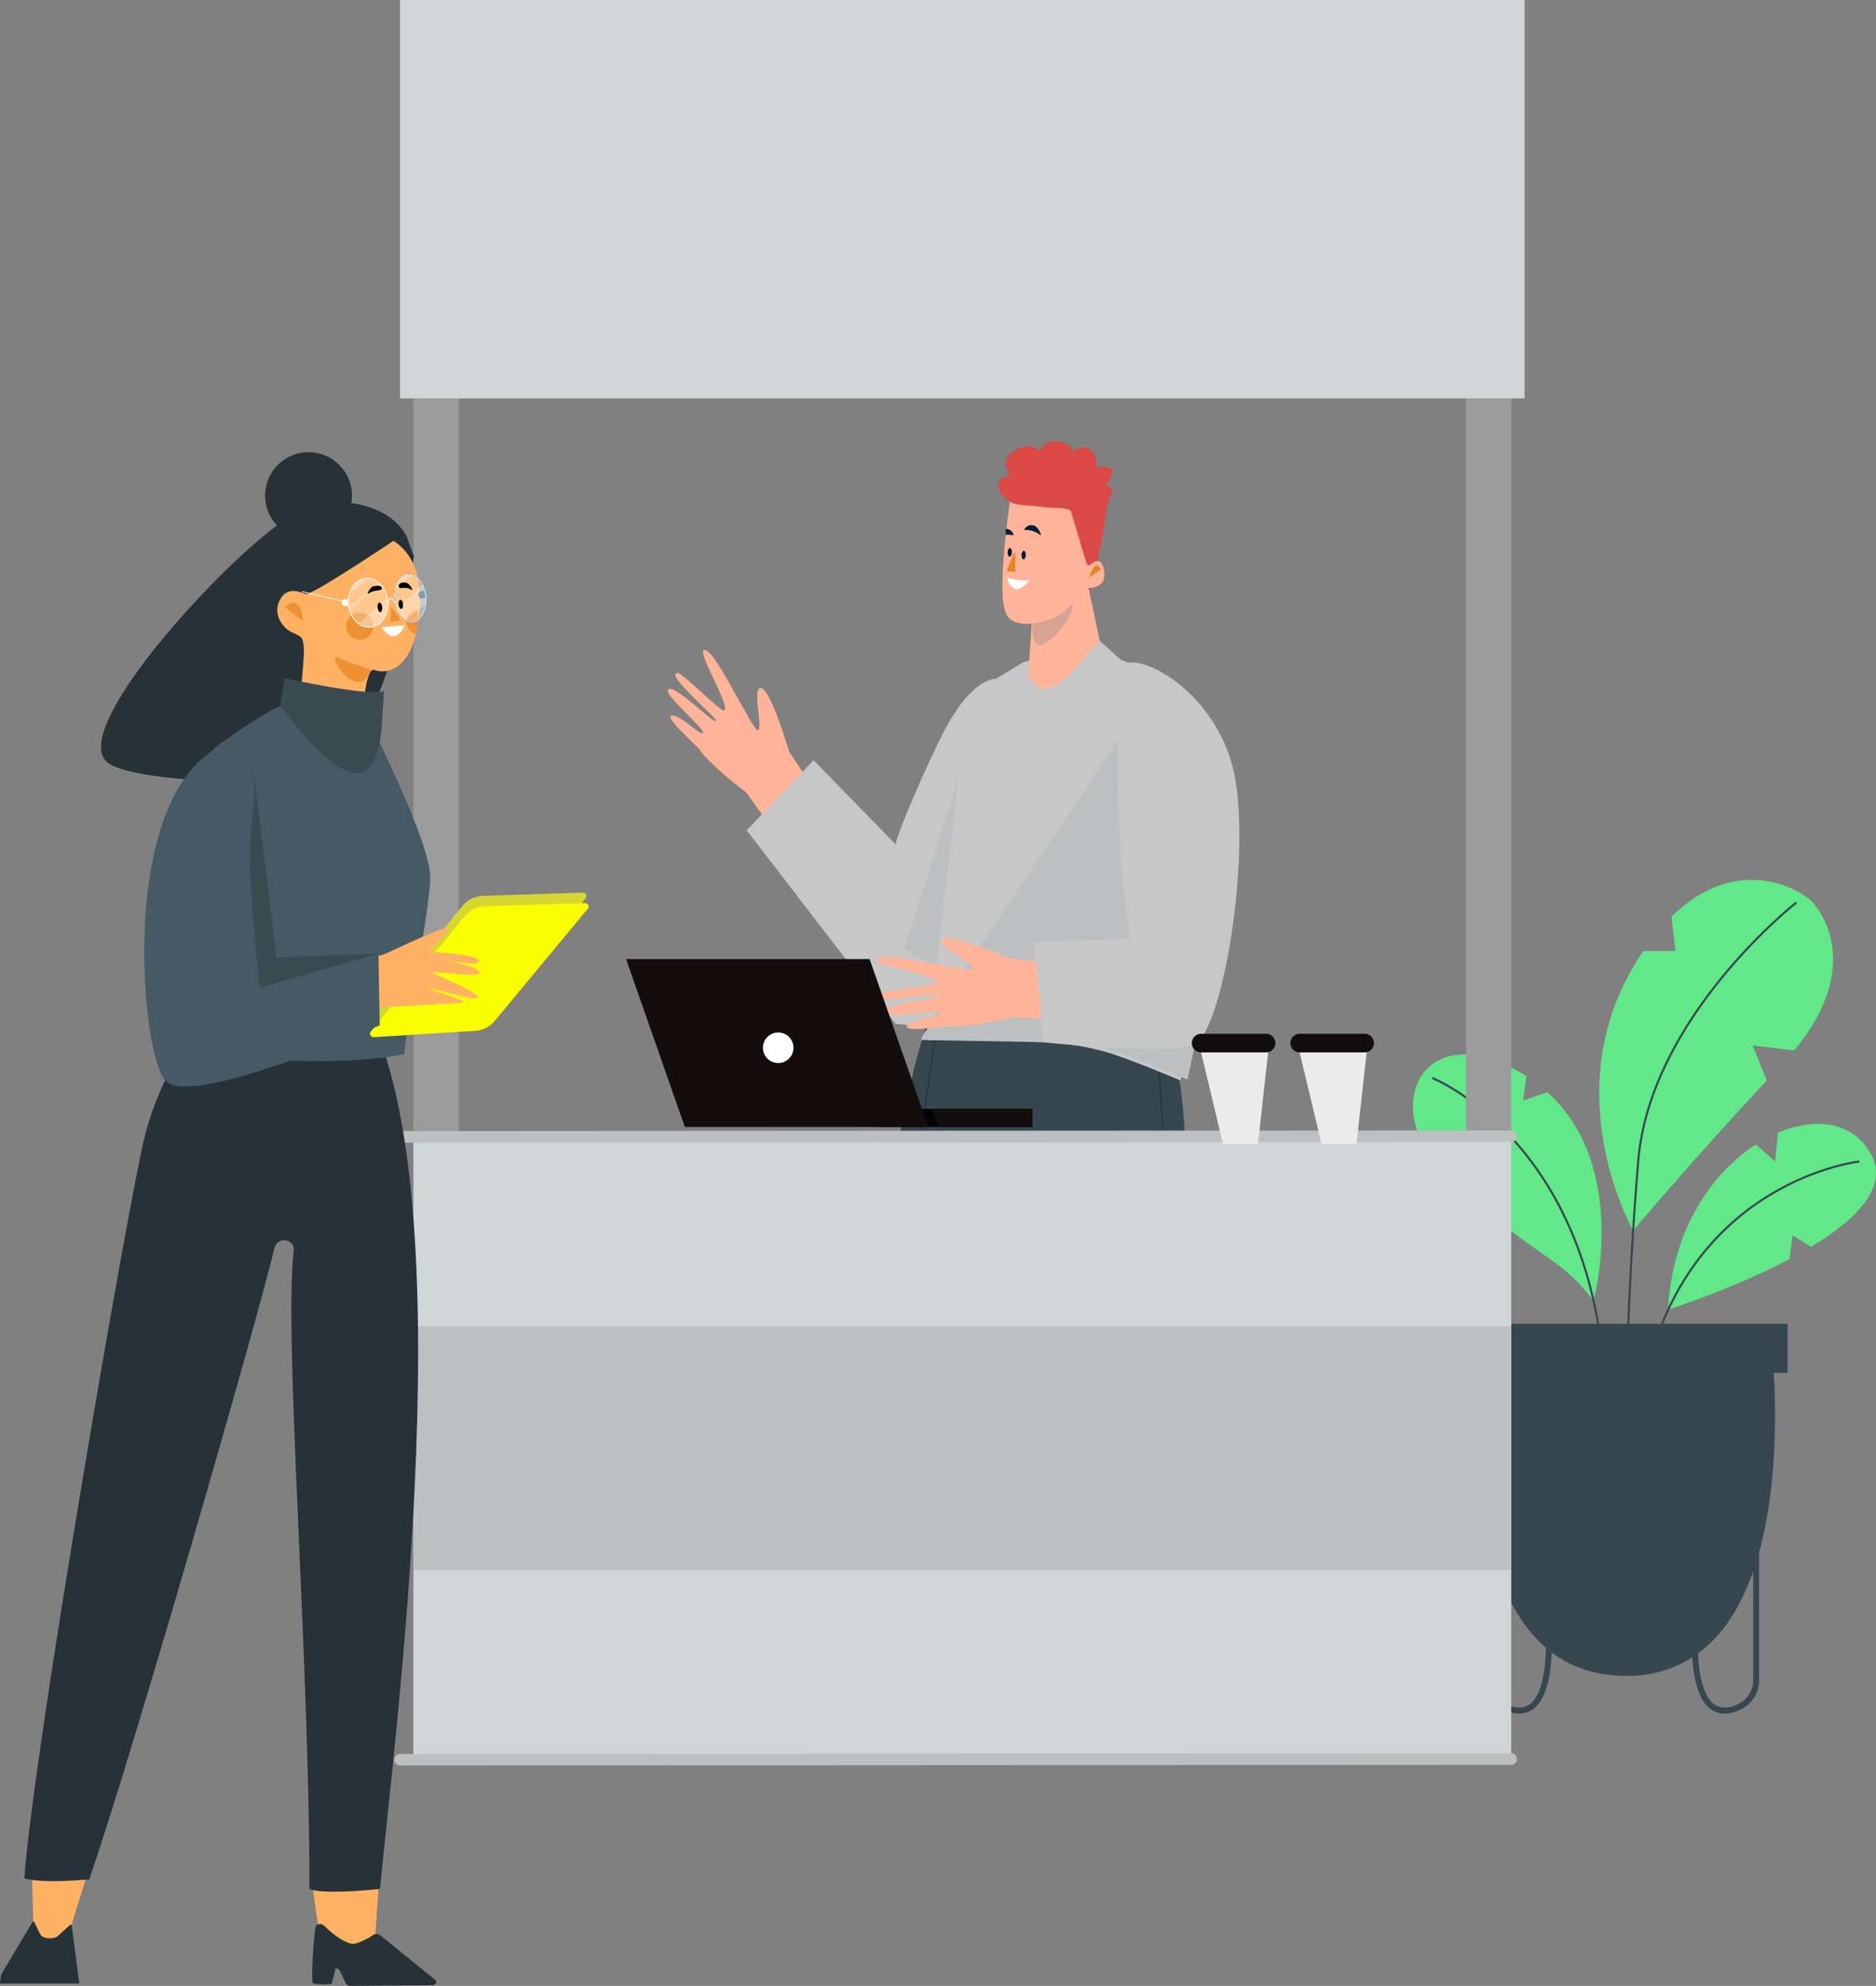 <svg xmlns="http://www.w3.org/2000/svg" xmlns:xlink="http://www.w3.org/1999/xlink" width="680" height="719.672" viewBox="0 0 680 719.672"><rect x="0" y="0" width="680" height="719.672" fill="#808080" stroke="none"/><defs><clipPath id="a"><rect width="279.739" height="324.669" fill="none"/></clipPath></defs><g transform="translate(-454.27 -150.55)"><g transform="translate(966.431 469.427)"><g transform="translate(0 0)"><g transform="translate(0)"><g transform="translate(84.5 88.417)"><path d="M34.378,363.96s23.288-7.362,43.965-18.3l1.07-8.615,6.762,4.177c15.978-9.634,27.987-21.382,21.93-33.156-6.161-11.957-19.946-14.15-33.966-8.2l-1.018,10.443-6.971-6.187c-16,10.338-30.415,31.12-31.773,59.838Z" transform="translate(-26.363 -296.679)" fill="#62e888"/><path d="M113.994,301.9s-60.752,6.579-77.3,77.147" transform="translate(-36.69 -288.27)" fill="none" stroke="#37474f" stroke-miterlimit="10" stroke-width="0.75"/></g><g transform="translate(67.513)"><path d="M52.627,389.9s21.539-25.663,48.455-54.407L95.94,322.8s8.25.94,15.038,1.828c23.471-28.274,11.748-48.116,6.71-53.676-4.464-4.908-27.543-17.988-51.144,5.143l1.436,12.479H56.335c-1.253,1.827-2.506,3.786-3.707,5.874-27.648,47.019,0,95.4,0,95.4Z" transform="translate(-40.34 -262.812)" fill="#62e888"/><path d="M107.174,265.94S54.1,307.45,49.816,359.821s-4.386,89.417-4.386,89.417" transform="translate(-35.701 -257.774)" fill="none" stroke="#37474f" stroke-miterlimit="10" stroke-width="0.75"/></g><g transform="translate(0 63.256)"><path d="M87.8,334.657,95.68,333.3l-2.141,6.214c29.162,24.123,32.634,21.643,44.383,36.759,0,0,13.263-48.377-16.709-75.554l-8.8,3,1.149-8.824C76.308,270.9,56.989,306.984,87.769,334.657Z" transform="translate(-72.48 -287.041)" fill="#62e888"/><path d="M72.04,290.3s57.723,22.974,62.527,110.616" transform="translate(-65.053 -281.793)" fill="none" stroke="#37474f" stroke-miterlimit="10" stroke-width="0.75"/></g></g><g transform="translate(18.944 160.841)"><path d="M49.851,327.83H155.3s4.647,40.283-4.621,73.936V448.21a11.652,11.652,0,0,1-6.657,10.495,13.543,13.543,0,0,1-5.822,1.488,8.4,8.4,0,0,1-4.752-1.384c-3.994-2.663-6.318-9.007-6.971-18.954a43.046,43.046,0,0,1-23.914,6.657c-11.07,0-19.946-3.133-27.047-8.459-.47,10.991-2.846,17.936-7.049,20.755a8.579,8.579,0,0,1-4.752,1.384,13.648,13.648,0,0,1-5.848-1.488,11.674,11.674,0,0,1-6.631-10.495V390.226h.052C45.8,359.6,49.8,327.856,49.8,327.856Zm84.8,129.152c2.193,1.462,5.065,1.384,8.459-.235a9.555,9.555,0,0,0,5.43-8.563V408.606c-4.2,12.114-10.547,22.87-20,29.762.574,12.166,3.472,16.891,6.083,18.614Zm-81.246-8.8a9.5,9.5,0,0,0,5.4,8.563c3.42,1.619,6.266,1.7,8.485.235,2.767-1.827,5.822-6.971,6.135-20.677C63.244,427.638,57.082,414.3,53.4,399.886v48.3Z" transform="translate(-44.159 -318.927)" fill="#37474f"/><rect width="116.857" height="17.805" fill="#37474f"/></g></g></g><g transform="translate(597.167 150.55)"><g transform="translate(65.007 137.846)"><g clip-path="url(#a)"><g transform="translate(34.147 22.039)"><g transform="translate(28.928 179.639)"><g transform="translate(0 303.235)"><path d="M401.523,398.708l-2.794,32.451-49.5,9.947,25.533-23.993,6.161-20.364Z" transform="translate(-339.727 -396.75)" fill="#ffa47e"/><path d="M380.6,403.45l-35.01,29.136,66.26.653-4.464-29.449-13.054,11.983Z" transform="translate(-345.59 -385.958)" fill="#6caee7"/></g><g transform="translate(114.01 310.31)"><path d="M394.819,400.557l-4.569,27.569,51.379,10.808-27.491-24.488,1.723-14.986Z" transform="translate(-387.665 -399.46)" fill="#ffa47e"/><path d="M418.056,404.57l30.6,27.6-59.394-.653,4.569-25.768,9.138,11.8Z" transform="translate(-389.26 -391.229)" fill="#6caee7"/></g><path d="M463.747,280.626,404.9,285.978s-8.354,5.8-16.735,35.793c-10.182,36.55-25.454,131.659-30.467,268.774l38.064,1.07,31.172-209.249c.94-3.055,5.717-2.324,5.561.862l10.234,210.737,37.49-1.384S491.5,363.334,481.6,327.541c-9.32-33.73-17.857-46.941-17.857-46.941Z" transform="translate(-326.084 -280.6)" fill="#37474f"/><path d="M402.69,299.51s6.945,58.689.078,262.769" transform="translate(-253.618 -250.141)" fill="none" stroke="#263238" stroke-miterlimit="10" stroke-width="0.39"/><path d="M391.354,294.8S361.3,498.541,359.32,567.542" transform="translate(-323.475 -257.728)" fill="none" stroke="#263238" stroke-miterlimit="10" stroke-width="0.39"/></g><g transform="translate(0 72.339)"><path d="M389.362,293.975,378.5,277.605s-6.475-22.113-10.051-23c-3.5-.862.522,13.863-1.175,15.194-1.671,1.331-16.447-31.537-19.815-28.875-1.8,1.436,9.451,19.737,7.6,21.747-.966,1.044-15.09-13.6-16.97-13.55-5.248.157,15.482,17.126,13.889,17.466-1.566.339-16.239-14.7-17.44-11.174-.731,2.167,13.445,13.993,12.766,15.429s-8.145-6.684-11.357-6.318,9.895,11.513,10.573,13,8.9,9.372,16.448,14.881l12.636,17.7" transform="translate(-334.51 -237.453)" fill="#ffb398"/><path d="M416.942,370.378s17.1-117.874,21.46-125.21c0,0-10.1-5.352-23.6,23s-15.4,36.576-15.4,36.576l-29.684-30.467-24.254,25.4L399.4,369.8l15.847,1.7" transform="translate(-316.871 -231.018)" fill="#c7c7c7"/><path d="M382.042,343.93l12.4-94.43L367.37,335" transform="translate(-281.581 -223.393)" fill="#bdc0c1"/><g transform="translate(91.975)"><path d="M440.65,246.418s31.772,10.13,35.793,41.3-14.255,111.112-14.255,111.112-19.424-8.25-27.439-10.443c-11.853-3.263-20.7-3.42-29.162-3.577l-34.958-.6L383,278.53c1.854-7.963,2.846-19.372,10.077-23.94L405.3,247.2l27.6-7.7,7.754,6.945Z" transform="translate(-368.305 -239.5)" fill="#c7c7c7"/><path d="M373.5,370.944c9.216-18.432,82.029-119.205,80.749-127.194,9.712,5.587,23.575,16.891,26.133,36.785,4.021,31.172-14.254,111.112-14.254,111.112S446.705,383.4,438.69,381.2c-11.853-3.263-20.7-3.42-29.162-3.577l-39.657-.313C368.958,376.4,373.057,371.858,373.5,370.944Z" transform="translate(-369.739 -232.654)" fill="#bdc0c1"/></g><g transform="translate(75.817 7.816)"><path d="M431.115,290l-19.528-2.01s-21.2-9.033-24.149-6.84c-2.9,2.167,11.043,8.406,10.991,10.547-.026,2.141-34.8-7.31-34.879-3.028-.026,2.3,21.251,5.221,21.643,7.937.209,1.41-20.1,3.028-21.251,4.517-3.211,4.151,23.053-1.1,22.322.339s-21.669,3.237-19.711,6.37c1.2,1.932,19.345-1.488,20.024-.078.7,1.436-10.338,2.036-12.088,4.778-1.749,2.715,15.168-.339,16.735.078s12.9-.94,21.93-3.263l21.7,1.462" transform="translate(-363.55 -180.78)" fill="#ffb398"/><path d="M417.607,243.293c7.206-4.569,34.644,10.678,40.6,40.048,6.031,31.485-4.647,94.012-14.933,97.8-10.286,3.759-54.538-.992-54.538-.992s-2.089-27.856-3.472-36.367l35.219-1.149s-8.015-43.025-2.9-99.312Z" transform="translate(-328.581 -242.494)" fill="#c7c7c7"/></g></g><g transform="translate(119.835)"><g transform="translate(10.78 50.278)"><path d="M405.844,231.05l4.647,22.034-8.459,9.634c-13.184,14.228-15.012,4.8-17.492,3.629l1.7-25.846,12.27-4.908,7.336-4.517Z" transform="translate(-384.54 -231.05)" fill="#ffb398"/><path d="M397.609,232.78l-12.27,6.788s-1.332,11.879,2.271,12.27c3,.313,13.315-9.294,12.27-16.6" transform="translate(-383.642 -228.263)" fill="#d6a292"/></g><path d="M412.6,265.046s1.645-9.137-.418-6.579l-5.509-20.494a43.85,43.85,0,0,1-6.84,6.292c-3.368,2.324-11.278,1.018-13.367.1s-1.227-10.443-1.227-10.443-6-3.289-4.621-5.979c0,0-.94-3.524,4.125-3.289,0,0-3.055-4.83-.835-7.414,2.245-2.585,8.119-5.535,11.3-2.01,0,0,2.585-3.759,6-3.42,3.42.365,5.169,1.07,6.344,3.655,0,0,4.464-3.289,6.71,0a9.58,9.58,0,0,1,1.88,6.109s4.7-1.54,5.4.94-2.48,5.169-2.48,5.169,2.95.7,2.585,2.245a41.477,41.477,0,0,1-1.906,4.934s-.209,7.31-5.926,30.885" transform="translate(-380.411 -211.792)" fill="#da4946"/><path d="M391.52,226.524l2.767,10.286c2.063-2.558.418,6.579.418,6.579l1.227.7c1.906-7.91,3.211-13.967,4.1-18.562-3.055-.548-6.161-.392-8.511.992Z" transform="translate(-362.517 -190.135)" fill="#da4946"/><path d="M383.658,220.14c-4.125,30.937-2.976,40.127-.078,42.529,4.151,3.446,11.722,1.358,15.4-.026,6.031-2.3,10.286-8.694,11.618-10.6.653-.94,8.25.627,7.232-6.605-.757-5.326-3.6-3.629-5.039-2.35a.784.784,0,0,1-1.253-.339c-1.07-3.159-4.516-15.038-5.665-18.849-.5-1.645-7.728-1.384-8.459-1.488-6.24-.914-11.853-.731-13.471-2.01l-.287-.235Z" transform="translate(-379.509 -198.345)" fill="#ffb398"/><g transform="translate(2.661 30.448)"><path d="M381.686,230.71s2.324,1.253,8.145.992c0,0-3.316,3.994-5.561,3.107-2.245-.914-2.611-4.073-2.611-4.073Z" transform="translate(-381.06 -211.767)" fill="#fff"/><path d="M397.227,230.469l-4.177,2.793S394.878,226.109,397.227,230.469Z" transform="translate(-362.713 -214.424)" fill="#e68522"/><path d="M383.621,228.54c-.026.861.287,1.566.7,1.593.444,0,.809-.653.861-1.54.026-.861-.287-1.566-.7-1.593C384.039,227,383.673,227.653,383.621,228.54Z" transform="translate(-377.903 -217.743)" fill="#001c39"/><path d="M381.691,228.16c-.026.862.287,1.566.7,1.593.444,0,.809-.653.862-1.54.026-.861-.287-1.566-.7-1.593C382.109,226.62,381.743,227.273,381.691,228.16Z" transform="translate(-381.012 -218.355)" fill="#001c39"/><path d="M389.639,226.889c1.123.835-.522-2.82-2.089-3.29A2.757,2.757,0,0,0,384,225.192a8.545,8.545,0,0,1,5.639,1.7Z" transform="translate(-377.29 -223.454)" fill="#001c39"/><path d="M381.43,226.1a8.778,8.778,0,0,1,2.846.209,2.85,2.85,0,0,0-2.793-2.35" transform="translate(-381.43 -222.64)" fill="#001c39"/><path d="M384.253,227.284l-2.663,6.527s0,.235.13.235l2.793.339s.183-.078.183-.183l-.13-6.84a.16.16,0,0,0-.313-.052Z" transform="translate(-381.172 -217.427)" fill="#e68522"/></g></g></g></g><g transform="translate(19.032 209.719)"><rect width="56" height="6.579" transform="translate(147.297 60.856) rotate(180)" fill="#000307"/><path d="M407.732,304.48h-36.6L374,311.033h33.73Z" transform="translate(-260.409 -250.177)" fill="#140d0d"/><path d="M350.023,344.536h88.268l-21.3-60.856H328.72Z" transform="translate(-328.72 -283.68)" fill="#140d0d"/><path d="M347.72,299.4a5.535,5.535,0,1,1,5.535,5.535A5.538,5.538,0,0,1,347.72,299.4Z" transform="translate(-298.116 -267.267)" fill="#fff"/></g></g><g transform="translate(2.115)"><path d="M307.4,709.782h0a8.229,8.229,0,0,1-8.2-8.2V188.108a8.229,8.229,0,0,1,8.2-8.2h0a8.229,8.229,0,0,1,8.2,8.2V701.584A8.229,8.229,0,0,1,307.4,709.782Z" transform="translate(-294.344 -103.259)" fill="#9b9b9b"/><path d="M453.528,714.222h0a8.229,8.229,0,0,1-8.2-8.2V192.548a8.212,8.212,0,0,1,8.2-8.2h0a8.212,8.212,0,0,1,8.2,8.2V706.024A8.228,8.228,0,0,1,453.528,714.222Z" transform="translate(-58.97 -96.108)" fill="#9b9b9b"/><path d="M704.952,294.923H297.34V150.55H704.952Z" transform="translate(-297.34 -150.55)" fill="#d0d6d8"/><rect width="397.926" height="226.454" transform="translate(4.83 411.58)" fill="#d0d6d8"/><rect width="397.926" height="88.425" transform="translate(4.83 480.607)" fill="#bdc0c1"/></g><path d="M298.645,311.924a2.115,2.115,0,0,1,0-4.229l402.677-.235h0a2.115,2.115,0,1,1,0,4.229l-402.677.235h0Z" transform="translate(-296.53 102.188)" fill="#bdc0c1"/><path d="M298.645,398.4a2.115,2.115,0,0,1,0-4.229l402.677-.261h0a2.115,2.115,0,1,1,0,4.229l-402.677.235h0Z" transform="translate(-296.53 241.435)" fill="#bdc0c1"/><path d="M408.34,295.74l8.511,35.532h12.662l3.942-35.532Z" transform="translate(-116.435 83.31)" fill="#ebebeb"/><path d="M434.186,300.786H410.638a3.376,3.376,0,0,1-3.368-3.368h0a3.376,3.376,0,0,1,3.368-3.368h23.549a3.376,3.376,0,0,1,3.368,3.368h0A3.376,3.376,0,0,1,434.186,300.786Z" transform="translate(-118.159 80.588)" fill="#140d0d"/><path d="M422.02,295.74l8.511,35.532h12.662l3.942-35.532Z" transform="translate(-94.401 83.31)" fill="#ebebeb"/><path d="M447.867,300.786H424.318a3.376,3.376,0,0,1-3.368-3.368h0a3.376,3.376,0,0,1,3.368-3.368h23.549a3.376,3.376,0,0,1,3.368,3.368h0A3.376,3.376,0,0,1,447.867,300.786Z" transform="translate(-96.124 80.588)" fill="#140d0d"/></g><g transform="translate(454.27 314.425)"><g transform="translate(0 511.518)"><path d="M140.11,415.271l3.342,23.81s5.378,15.795,10.365,9.686a49.091,49.091,0,0,1,9.947-9.346l1.645-24.75Z" transform="translate(-27.719 -413.417)" fill="#ffb264"/><path d="M122.79,414.19l-7.414,23.758s-5.639,4.934-7.676,4.8c-3.707-.235-5.639-6.631-5.639-6.631l-.6-21.93h21.33Z" transform="translate(-89.973 -414.19)" fill="#ffb264"/><path d="M164.923,426.534l19.946,16.16c1.018.757.287,2.036-1.175,2.036l-29.423.235a1.767,1.767,0,0,1-1.593-.809l-2.219-4.543c-.653-1.305-1.906-1.41-1.8-.026l-1.1,4.386c.052.7-6.971.5-7.049-.13-.392-3.916.418-16.683,1.123-20.233a1.458,1.458,0,0,1,1.305-1.018h0a2.063,2.063,0,0,1,1.645.444c1.984,1.932,8.328,7.7,11.722,6.527a25.236,25.236,0,0,0,6.135-3,2.076,2.076,0,0,1,2.454-.052Z" transform="translate(-27.234 -400.688)" fill="#263238"/><path d="M125.8,444.66l-2.767-21.042c-.026-.235-.444-.313-.653-.131l-4.334,3.942c-1.41,1.279-5.274,1.123-6.24-.418-.679-1.1-2.3-4.647-2.3-4.647a.457.457,0,0,0-.653,0L97.53,441.318a28.6,28.6,0,0,0-.47,3.342h28.718Z" transform="translate(-97.06 -401.244)" fill="#263238"/></g><path d="M170.642,292.369c-9.138,16.16-21.147,33.417-26.394,53.964-6.083,23.836-40.936,226.245-43.808,269.583,7.519,1.8,18.771.653,23.5.365,15.09-43.26,60.7-201.652,67.174-228.908.992-4.177,7.467-3.263,6.971,1.018-3.681,31.12,5.691,145.965,5.691,231.31,3.942,2.01,21.042.574,25.585,0,4.934-53.363,32.321-257.756-7.31-323.233-18.118-2.506-33.052-4.673-51.431-4.125Z" transform="translate(-91.616 -99.071)" fill="#263238"/><g transform="translate(36.62)"><path d="M224.139,247.994c.418,12.61-16.683,66.391-27.491,73.857-10.182,7.049-74.04,5.43-83.334-2.48-15.221-12.975,51.953-83.36,68.845-90.253,2.323-.94,4.543-3.028,9.764-3.42,13.236-2.245,27.569,3.786,30.65,13.837.365,1.227,1.149,3.133,1.984,5.274A8.812,8.812,0,0,0,224.139,247.994Z" transform="translate(-111.087 -207.032)" fill="#263238"/><path d="M165.355,234a15.743,15.743,0,1,0-15.743,15.743A15.744,15.744,0,0,0,165.355,234Z" transform="translate(-74.39 -218.26)" fill="#263238"/><path d="M149.443,251.407a.948.948,0,0,1-1.2.627c-2.115-.731-6.84-2.872-9.425,2.428-2.611,5.352,1.619,10.338,4.778,11.618.914.366,2.976,1.305,3.368,2.193,1.2,2.767.548,7.676.052,13.889-1.07,13.759-12.975,16.108-12.975,16.108s30.7,26.185,36,9.764c-2.089-3.5-.835-29.867,3.133-28.457,5.2,1.88,15.455-.444,16.5-23.993.966-21.826-14.046-25.4-17.962-26.029-3.316-.522-14.359-3.551-22.243,21.826Z" transform="translate(-74.116 -200.681)" fill="#ffb264"/><path d="M173.54,232.553s-29.527,19.868-33.835,20.886C139.7,253.439,137.12,215.923,173.54,232.553Z" transform="translate(-65.056 -202.086)" fill="#263238"/><g transform="translate(66.529 54.623)"><path d="M136.57,240.769s5.744-5.874,6.736,4.986" transform="translate(-136.57 -239.182)" fill="#ed9134"/><path d="M156.639,251.3s-7.31-2.48-11.983-4.438S151.7,263.88,156.639,251.3Z" transform="translate(-125.284 -227.049)" fill="#ed9134"/></g><path d="M140.7,255.487s-5.143-1.41-4.282-.339a22.109,22.109,0,0,0,4.517,3.472l-.261-3.133Z" transform="translate(-70.439 -159.491)" fill="#c20600"/><path d="M194.587,258.563c-.548,1.384,22.583,44.774,22.061,58.376-.522,13.706-10.051,61.247-9.294,63.31,0,0-26.682,6.866-85.423-1.671-5.691-51.144-1.227-94.195,17.831-110.277,0,0,20.625-14.8,25.585-15.22,0,0,21.826,26.969,29.24,5.482Z" transform="translate(-97.33 -162.175)" fill="#455a64"/><path d="M147.193,262.77l8.145,66.887,36.942-1.41-48.925,27.935L123.07,305.455Z" transform="translate(-91.786 -146.567)" fill="#3a4a51"/><path d="M135.96,259.567l1.566-9.947s30.78,6.84,36.08,4.673l-.94,13.993s-.94,18.04-10.887,15.56-25.82-24.254-25.82-24.254Z" transform="translate(-71.023 -167.748)" fill="#3a4a51"/><g transform="translate(15.665 106.96)"><g transform="translate(81.08 52.633)"><path d="M148.421,325.939l33.835-41.563a10.227,10.227,0,0,1,7.519-3.786l36.289-1.2a1.271,1.271,0,0,1,.966,2.089L193.4,322.023a10.047,10.047,0,0,1-7.153,3.681L149.439,328a1.258,1.258,0,0,1-.992-2.089Z" transform="translate(-148.144 -279.39)" fill="#d6d632"/><path d="M148.721,327.389l33.835-41.563a10.227,10.227,0,0,1,7.519-3.786l36.289-1.2a1.271,1.271,0,0,1,.966,2.089L193.7,323.473a10.047,10.047,0,0,1-7.153,3.681l-36.811,2.3a1.258,1.258,0,0,1-.992-2.088Z" transform="translate(-147.66 -277.054)" fill="#f9ff00"/></g><g transform="translate(8.127 65.39)"><path d="M197.947,307.89s-70.855,36.576-77.747,23.079l31.25-29.083c-.261.966,51.588-14.385,51.588-14.385s31.068.052,30.337,3.786c-.522,2.585-17.727-2.193-16.16-1.592.157.078,15.56,3.316,16.4,5.248,1.253,2.872-16.839-.7-17.1.522,0,0,16.709,6.944,16.552,8.824s-17.91-3.89-17.753-3.263c.131.627,14.855,4.673,12.3,5.117-2.82.5-29.632,1.723-29.632,1.723Z" transform="translate(-120.2 -279.084)" fill="#ffb264"/><path d="M166.1,294.206s11.618-10.286,8.145-9.921c-3.472.392-24.567,10.521-24.567,10.521" transform="translate(-72.716 -284.276)" fill="#ffb264"/></g><path d="M141.139,260.954a10.164,10.164,0,0,1,15.717,7.519c.835,8.38-1.358,22.008-1.54,28.431-.339,11.931,3.577,49.421,3.577,49.421l43.077-12.375.47,26s-67.8,30-77.591,20.207c-8.72-8.72-17.022-96.544,16.317-119.232Z" transform="translate(-117.087 -259.229)" fill="#455a64"/></g><g transform="translate(72.873 44.206)"><path d="M150.636,240.554a4.919,4.919,0,1,1-5.483,4.282A4.927,4.927,0,0,1,150.636,240.554Z" transform="translate(-129.15 -226.619)" fill="#ed9134"/><path d="M156.838,249.129a4.934,4.934,0,0,1-3.316-5.274c.235-1.827,2.115-3.133,3.707-3.785C157.23,240.07,158.2,245.631,156.838,249.129Z" transform="translate(-115.667 -227.336)" fill="#ed9134"/><path d="M158.384,242.28l-8.354.731s2.428,3.838,4.8,3.211,3.524-3.916,3.524-3.916Z" transform="translate(-121.234 -223.776)" fill="#fff"/><path d="M151.4,239.676l-.131,5.587,2.846-.313a.706.706,0,0,0,.5-1.1l-3.185-4.2Z" transform="translate(-119.236 -228.012)" fill="#ed9134"/><path d="M1.1.026h1.1v2.4H1.1A1.1,1.1,0,0,1,0,1.331V1.1A1.1,1.1,0,0,1,1.1,0Z" transform="translate(42.194 6.378) rotate(-5.76)" fill="#024c69" stroke="#024c69" stroke-miterlimit="10" stroke-width="0.29"/><path d="M159.687,243.9c.5,4.882-2.3,9.137-6.213,9.529s-7.493-3.237-7.989-8.093c-.5-4.882,2.3-9.138,6.214-9.529s7.493,3.237,7.989,8.119Z" transform="translate(-128.646 -234.247)" fill="#fff" opacity="0.27"/><path d="M159.687,243.9c.5,4.882-2.3,9.137-6.213,9.529s-7.493-3.237-7.989-8.093c-.5-4.882,2.3-9.138,6.214-9.529s7.493,3.237,7.989,8.119Z" transform="translate(-128.646 -234.247)" fill="none" stroke="#fff" stroke-miterlimit="10" stroke-width="0.32"/><path d="M163.22,243.253c.47,4.752-1.671,8.85-4.8,9.164s-6.057-3.289-6.527-8.041,1.671-8.85,4.8-9.164S162.75,238.5,163.22,243.253Z" transform="translate(-118.342 -235.192)" fill="none" stroke="#024c69" stroke-miterlimit="10" stroke-width="0.29"/><path d="M163.22,243.253c.47,4.752-1.671,8.85-4.8,9.164s-6.057-3.289-6.527-8.041,1.671-8.85,4.8-9.164S162.75,238.5,163.22,243.253Z" transform="translate(-118.342 -235.192)" fill="none" stroke="#024c69" stroke-miterlimit="10" stroke-width="0.29"/><path d="M163.22,243.253c.47,4.752-1.671,8.85-4.8,9.164s-6.057-3.289-6.527-8.041,1.671-8.85,4.8-9.164S162.75,238.5,163.22,243.253Z" transform="translate(-118.342 -235.192)" fill="#fff" opacity="0.27"/><path d="M152.39,235.786h-.914c-2.872.287-5.143,2.663-5.926,5.822,2.35-1.854,4.621-3.838,6.84-5.848Z" transform="translate(-128.45 -234.278)" fill="#fff" opacity="0.27"/><path d="M156.951,237.109a8.558,8.558,0,0,0-.888-.809,123.324,123.324,0,0,1-10.573,8.929,10.574,10.574,0,0,0,.313,1.305c3.733-3.107,7.441-6.266,11.122-9.425Z" transform="translate(-128.546 -233.408)" fill="#fff" opacity="0.27"/><path d="M146.79,247.776a6.285,6.285,0,0,0,4.49,1.384c3.916-.392,6.71-4.673,6.214-9.529-.052-.418-.1-.809-.183-1.2-3.446,3.211-6.918,6.344-10.521,9.372Z" transform="translate(-126.452 -229.977)" fill="#fff" opacity="0.27"/><path d="M155.389,249.545c2.376-1.984,4.856-3.838,7.362-5.639a13.374,13.374,0,0,0,.026-2.9,11.766,11.766,0,0,0-1.305-4.438,64.157,64.157,0,0,1-9.372,8.485A8.507,8.507,0,0,0,155.389,249.545Z" transform="translate(-117.9 -232.973)" fill="#fff" opacity="0.27"/><path d="M158.041,235.343a3.793,3.793,0,0,0-1.436-.131c-2.4.235-4.229,2.741-4.725,6.031C153.916,239.259,155.979,237.3,158.041,235.343Z" transform="translate(-118.254 -235.192)" fill="#fff" opacity="0.27"/><path d="M163.22,243.253c.47,4.752-1.671,8.85-4.8,9.164s-6.057-3.289-6.527-8.041,1.671-8.85,4.8-9.164S162.75,238.5,163.22,243.253Z" transform="translate(-118.342 -235.192)" fill="none" stroke="#fff" stroke-miterlimit="10" stroke-width="0.29"/><path d="M150.89,240.387s.966-3.968,2.585-.261" transform="translate(-119.849 -229.794)" fill="none" stroke="#fff" stroke-miterlimit="10" stroke-width="0.32"/><path d="M1.1.026h1.1v2.4H1.1A1.1,1.1,0,0,1,0,1.331V1.1A1.1,1.1,0,0,1,1.1,0Z" transform="matrix(0.995, -0.101, 0.101, 0.995, 14.312, 9.212)" fill="#fff"/><line x1="16.63" y1="3.89" transform="translate(0 6.312)" fill="none" stroke="#fff" stroke-miterlimit="10" stroke-width="0.29"/><path d="M148.42,239.626c-.888.679.418-2.245,1.671-2.611s3.107-.365,3.133.7c.026,1.175-2.637.287-4.778,1.906Z" transform="translate(-124.297 -232.61)"/><path d="M157.015,238.962c.94.627-.548-2.219-1.827-2.506-1.253-.287-3-.052-2.741,1.436C152.629,239.04,154.77,237.5,157.015,238.962Z" transform="translate(-117.384 -233.329)"/><path d="M149.513,240.933c.078.966.522,1.723.966,1.671.47-.026.783-.835.7-1.8s-.522-1.723-.992-1.671c-.47.026-.783.835-.7,1.8Z" transform="translate(-122.127 -228.851)"/><path d="M152.407,240.463c.078.914.5,1.645.94,1.619s.757-.809.679-1.723-.5-1.645-.94-1.619S152.329,239.55,152.407,240.463Z" transform="translate(-117.424 -229.478)"/></g></g></g></g></svg>
